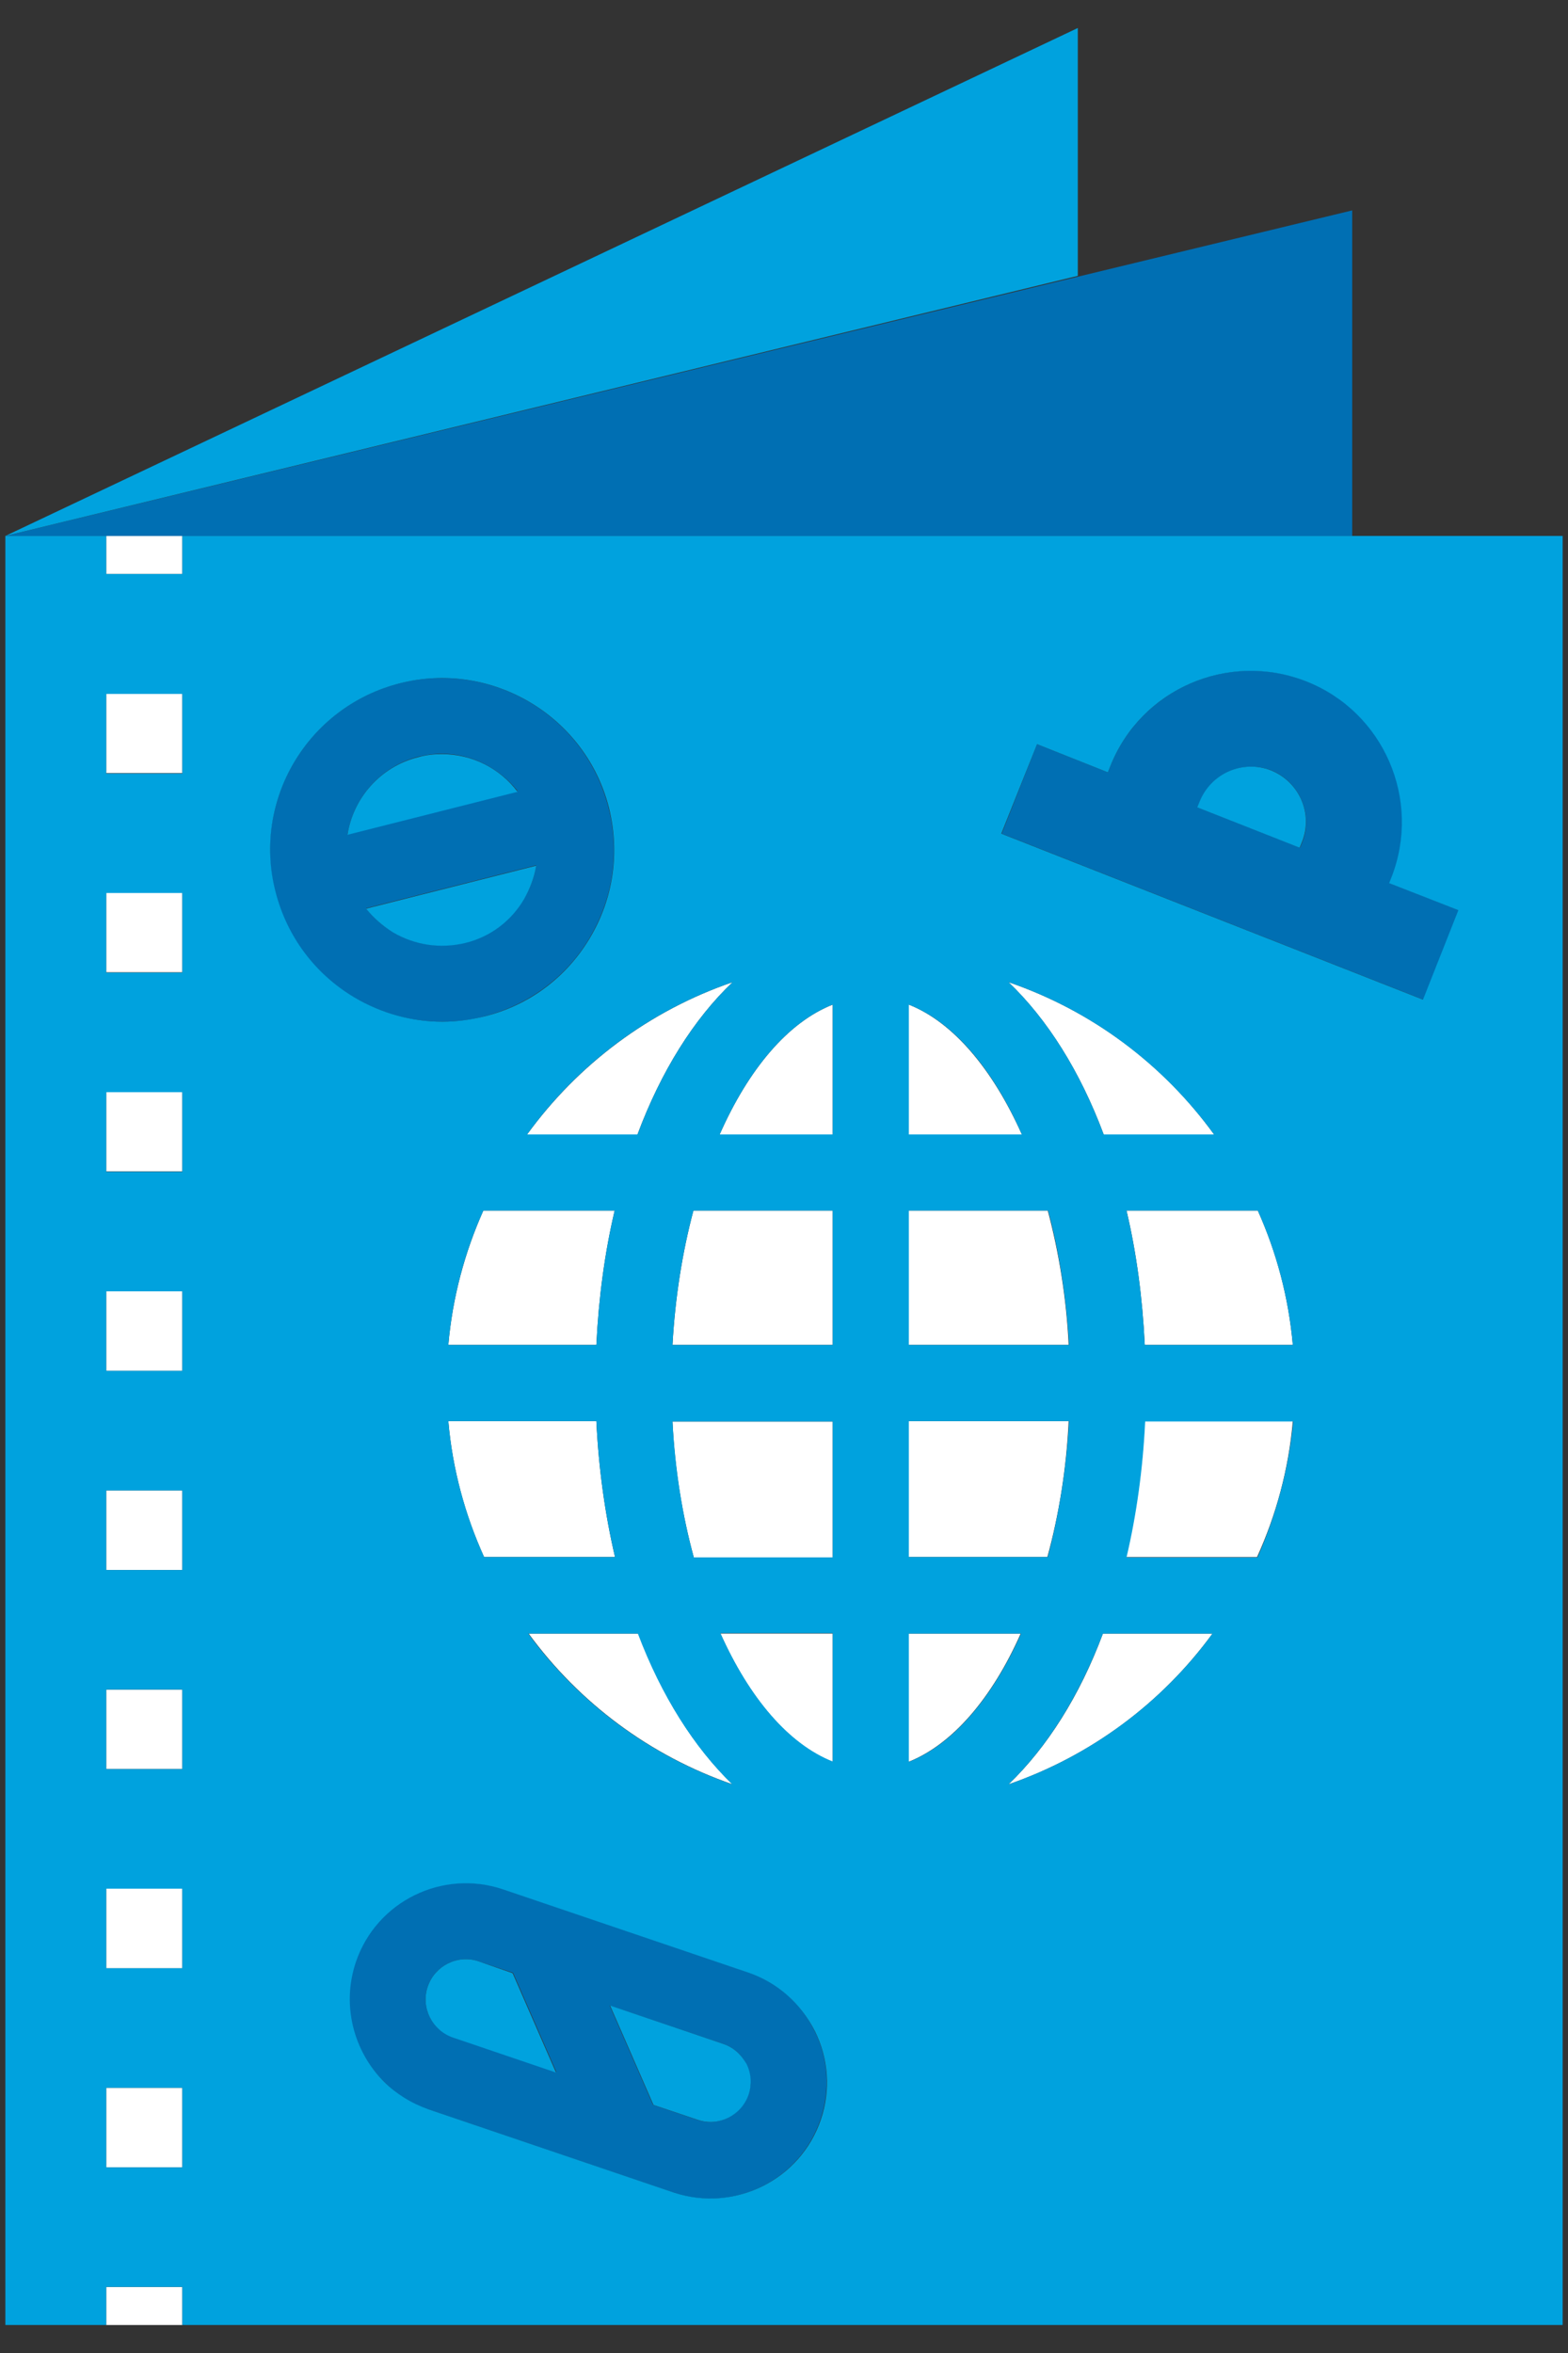 <svg width="48" height="72" viewBox="0 0 48 72" fill="none" xmlns="http://www.w3.org/2000/svg">
<rect x="0" y="0" width="48" height="72" fill="#333333" stroke="none"/>
<path d="M5.581 16.399H3.251V17.564H5.581V16.399Z" fill="white"/>
<path d="M5.581 39.513H3.251V41.947H5.581V39.513Z" fill="white"/>
<path d="M5.581 27.315H3.251V29.75H5.581V27.315Z" fill="white"/>
<path d="M5.581 33.408H3.251V35.843H5.581V33.408Z" fill="white"/>
<path d="M5.581 45.606H3.251V48.041H5.581V45.606Z" fill="white"/>
<path d="M5.581 57.792H3.251V60.227H5.581V57.792Z" fill="white"/>
<path d="M5.581 21.222H3.251V23.656H5.581V21.222Z" fill="white"/>
<path d="M5.581 63.885H3.251V66.32H5.581V63.885Z" fill="white"/>
<path d="M5.581 51.699H3.251V54.133H5.581V51.699Z" fill="white"/>
<path d="M5.581 69.978H3.251V71.143H5.581V69.978Z" fill="white"/>
<path d="M25.491 34.713V30.74C24.128 31.276 22.916 32.709 22.031 34.713H25.491Z" fill="white"/>
<path d="M27.821 30.74V34.713H31.281C30.384 32.709 29.172 31.276 27.821 30.74Z" fill="white"/>
<path d="M21.239 47.656H25.491V43.497H20.586C20.656 44.965 20.889 46.375 21.239 47.656Z" fill="white"/>
<path d="M25.491 49.986H22.054C22.94 51.967 24.14 53.376 25.491 53.912V49.986Z" fill="white"/>
<path d="M21.227 37.043C20.889 38.312 20.668 39.699 20.586 41.155H25.491V37.043H21.227Z" fill="white"/>
<path d="M35.044 41.155H39.576C39.448 39.699 39.075 38.312 38.504 37.043H34.485C34.788 38.324 34.974 39.711 35.044 41.155Z" fill="white"/>
<path d="M37.165 34.713C35.615 32.569 33.425 30.926 30.873 30.053C32.062 31.194 33.064 32.779 33.786 34.713H37.165Z" fill="white"/>
<path d="M39.576 43.485H35.044C34.974 44.953 34.776 46.351 34.473 47.644H38.481C39.063 46.363 39.448 44.965 39.576 43.485Z" fill="white"/>
<path d="M18.816 37.043H14.796C14.225 38.324 13.852 39.699 13.724 41.155H18.256C18.326 39.711 18.513 38.324 18.816 37.043Z" fill="white"/>
<path d="M16.183 49.986C17.732 52.106 19.899 53.726 22.427 54.6C21.25 53.469 20.26 51.897 19.538 49.986H16.183Z" fill="white"/>
<path d="M31.246 49.986H27.81V53.912C29.161 53.376 30.373 51.955 31.246 49.986Z" fill="white"/>
<path d="M30.873 54.6C33.402 53.726 35.569 52.106 37.118 49.986H33.763C33.052 51.897 32.05 53.469 30.873 54.6Z" fill="white"/>
<path d="M18.827 47.644C18.524 46.351 18.326 44.953 18.256 43.485H13.724C13.852 44.965 14.237 46.363 14.819 47.644H18.827Z" fill="white"/>
<path d="M32.714 43.485H27.81V47.644H32.062C32.411 46.374 32.644 44.965 32.714 43.485Z" fill="white"/>
<path d="M22.427 30.053C19.876 30.926 17.697 32.569 16.136 34.713H19.515C20.237 32.779 21.239 31.183 22.427 30.053Z" fill="white"/>
<path d="M32.074 37.043H27.81V41.155H32.714C32.644 39.699 32.411 38.312 32.074 37.043Z" fill="white"/>
<path d="M41.394 6.438L0.164 16.399H41.394V6.438Z" fill="#006FB3"/>
<path d="M14.82 31.101C16.183 30.751 17.336 29.901 18.047 28.701C18.769 27.489 18.979 26.08 18.629 24.717C17.919 21.909 15.053 20.196 12.233 20.907C9.426 21.618 7.713 24.484 8.424 27.291C8.762 28.654 9.624 29.796 10.835 30.518C11.662 31.008 12.583 31.264 13.527 31.264C13.958 31.264 14.389 31.217 14.82 31.101ZM10.637 25.532C10.824 24.414 11.639 23.458 12.804 23.155C13.049 23.097 13.282 23.062 13.527 23.062C14.435 23.062 15.286 23.505 15.845 24.204L10.637 25.532ZM11.208 27.792L16.416 26.476C16.358 26.837 16.229 27.186 16.043 27.501C15.647 28.177 15.006 28.654 14.249 28.841C13.492 29.027 12.699 28.922 12.024 28.515C11.709 28.328 11.43 28.084 11.208 27.792Z" fill="#006FB3"/>
<path d="M33.984 23.459L33.914 23.633L31.747 22.771L30.664 25.509L43.572 30.589L44.656 27.851L42.535 27.024L42.605 26.849C43.537 24.472 42.372 21.781 39.996 20.849C37.619 19.905 34.916 21.082 33.984 23.459ZM39.867 25.765L39.797 25.94L36.664 24.705L36.733 24.53C37.071 23.668 38.05 23.237 38.924 23.575C39.774 23.925 40.205 24.903 39.867 25.765Z" fill="#006FB3"/>
<path d="M13.119 64.549L20.61 67.089C22.462 67.718 24.489 66.716 25.118 64.852C25.421 63.955 25.363 62.988 24.932 62.137C24.512 61.287 23.779 60.646 22.881 60.343L15.39 57.803C13.526 57.174 11.511 58.176 10.882 60.029C10.427 61.357 10.812 62.766 11.744 63.687C12.117 64.071 12.583 64.374 13.119 64.549ZM22.148 62.545C22.322 62.603 22.485 62.708 22.613 62.836C22.707 62.929 22.788 63.046 22.846 63.163C22.986 63.454 23.021 63.792 22.905 64.094C22.683 64.735 21.984 65.085 21.344 64.863L19.992 64.409L18.664 61.368L22.148 62.545ZM13.095 60.786C13.317 60.145 14.016 59.796 14.656 60.017L15.705 60.366L17.033 63.407L13.876 62.335C13.223 62.126 12.874 61.427 13.095 60.786Z" fill="#006FB3"/>
<path d="M22.614 62.836C22.485 62.708 22.322 62.603 22.148 62.545L18.676 61.368L20.004 64.409L21.355 64.863C21.996 65.085 22.695 64.735 22.916 64.094C23.021 63.78 22.998 63.454 22.858 63.162C22.788 63.046 22.718 62.941 22.614 62.836Z" fill="#00A2DE"/>
<path d="M14.656 60.017C14.015 59.796 13.316 60.145 13.095 60.786C12.874 61.427 13.223 62.126 13.864 62.347L17.021 63.419L15.693 60.378L14.656 60.017Z" fill="#00A2DE"/>
<path d="M38.912 23.575C38.05 23.237 37.072 23.657 36.722 24.53L36.652 24.705L39.786 25.94L39.856 25.765C40.205 24.903 39.774 23.924 38.912 23.575Z" fill="#00A2DE"/>
<path d="M47.836 71.143V16.399H0.164V71.143H3.251V69.978H5.581V71.143H47.836ZM5.581 60.227H3.251V57.792H5.581V60.227ZM5.581 54.134H3.251V51.699H5.581V54.134ZM5.581 48.041H3.251V45.606H5.581V48.041ZM5.581 41.947H3.251V39.513H5.581V41.947ZM5.581 35.854H3.251V33.419H5.581V35.854ZM5.581 29.761H3.251V27.326H5.581V29.761ZM25.13 64.852C24.501 66.716 22.474 67.706 20.621 67.089L13.13 64.549C12.594 64.362 12.128 64.071 11.755 63.698C10.823 62.766 10.451 61.357 10.893 60.04C11.523 58.176 13.55 57.186 15.402 57.815L22.893 60.355C23.79 60.658 24.512 61.298 24.944 62.149C25.363 62.988 25.433 63.955 25.13 64.852ZM18.256 43.485C18.326 44.953 18.524 46.351 18.827 47.644H14.819C14.237 46.351 13.852 44.953 13.724 43.485H18.256ZM13.724 41.155C13.852 39.699 14.225 38.313 14.796 37.043H18.816C18.513 38.324 18.326 39.711 18.256 41.155H13.724ZM19.526 49.986C20.248 51.897 21.25 53.469 22.415 54.6C19.887 53.726 17.72 52.106 16.171 49.986H19.526ZM25.491 53.901C24.14 53.365 22.94 51.955 22.054 49.974H25.491V53.901ZM30.873 54.6C32.05 53.469 33.04 51.897 33.763 49.986H37.118C35.58 52.095 33.402 53.726 30.873 54.6ZM30.873 30.053C33.425 30.926 35.603 32.569 37.165 34.713H33.786C33.064 32.779 32.062 31.183 30.873 30.053ZM38.493 47.656H34.485C34.788 46.363 34.986 44.965 35.056 43.497H39.588C39.448 44.965 39.064 46.363 38.493 47.656ZM35.044 41.155C34.974 39.711 34.788 38.324 34.485 37.043H38.504C39.075 38.324 39.448 39.699 39.576 41.155H35.044ZM31.747 22.771L33.914 23.633L33.984 23.459C34.916 21.082 37.607 19.917 39.984 20.849C42.361 21.781 43.526 24.472 42.594 26.849L42.524 27.024L44.644 27.851L43.561 30.588L30.652 25.509L31.747 22.771ZM27.821 30.74C29.184 31.276 30.396 32.709 31.281 34.713H27.821V30.74ZM27.821 37.043H32.085C32.423 38.313 32.644 39.699 32.726 41.155H27.821V37.043ZM27.821 43.485H32.726C32.644 44.965 32.411 46.363 32.073 47.644H27.821V43.485ZM27.821 49.986H31.258C30.373 51.967 29.173 53.376 27.821 53.912V49.986ZM25.491 47.656H21.239C20.889 46.375 20.668 44.977 20.586 43.497H25.491V47.656ZM20.586 41.155C20.668 39.699 20.889 38.313 21.227 37.043H25.491V41.155H20.586ZM25.491 30.74V34.713H22.031C22.916 32.709 24.128 31.276 25.491 30.74ZM19.515 34.713H16.136C17.685 32.569 19.876 30.926 22.427 30.053C21.239 31.183 20.237 32.779 19.515 34.713ZM12.245 20.907C15.053 20.197 17.93 21.909 18.641 24.717C18.979 26.08 18.781 27.49 18.058 28.701C17.336 29.913 16.194 30.763 14.831 31.101C14.4 31.206 13.969 31.264 13.538 31.264C12.606 31.264 11.674 31.008 10.847 30.519C9.635 29.796 8.785 28.655 8.435 27.291C7.713 24.484 9.425 21.618 12.245 20.907ZM5.581 23.668H3.251V21.233H5.581V23.668ZM3.251 16.399H5.581V17.564H3.251V16.399ZM3.251 66.32V63.885H5.581V66.32H3.251Z" fill="#00A2DE"/>
<path d="M12.024 28.526C12.699 28.923 13.48 29.039 14.249 28.853C15.006 28.666 15.647 28.189 16.043 27.513C16.229 27.187 16.357 26.837 16.416 26.488L11.208 27.804C11.429 28.084 11.709 28.328 12.024 28.526Z" fill="#00A2DE"/>
<path d="M13.526 23.074C13.293 23.074 13.049 23.098 12.804 23.168C11.639 23.459 10.812 24.426 10.637 25.544L15.845 24.228C15.297 23.505 14.447 23.074 13.526 23.074Z" fill="#00A2DE"/>
<path d="M32.994 0.857L0.164 16.399L32.994 8.441V0.857Z" fill="#00A2DE"/>
</svg>
